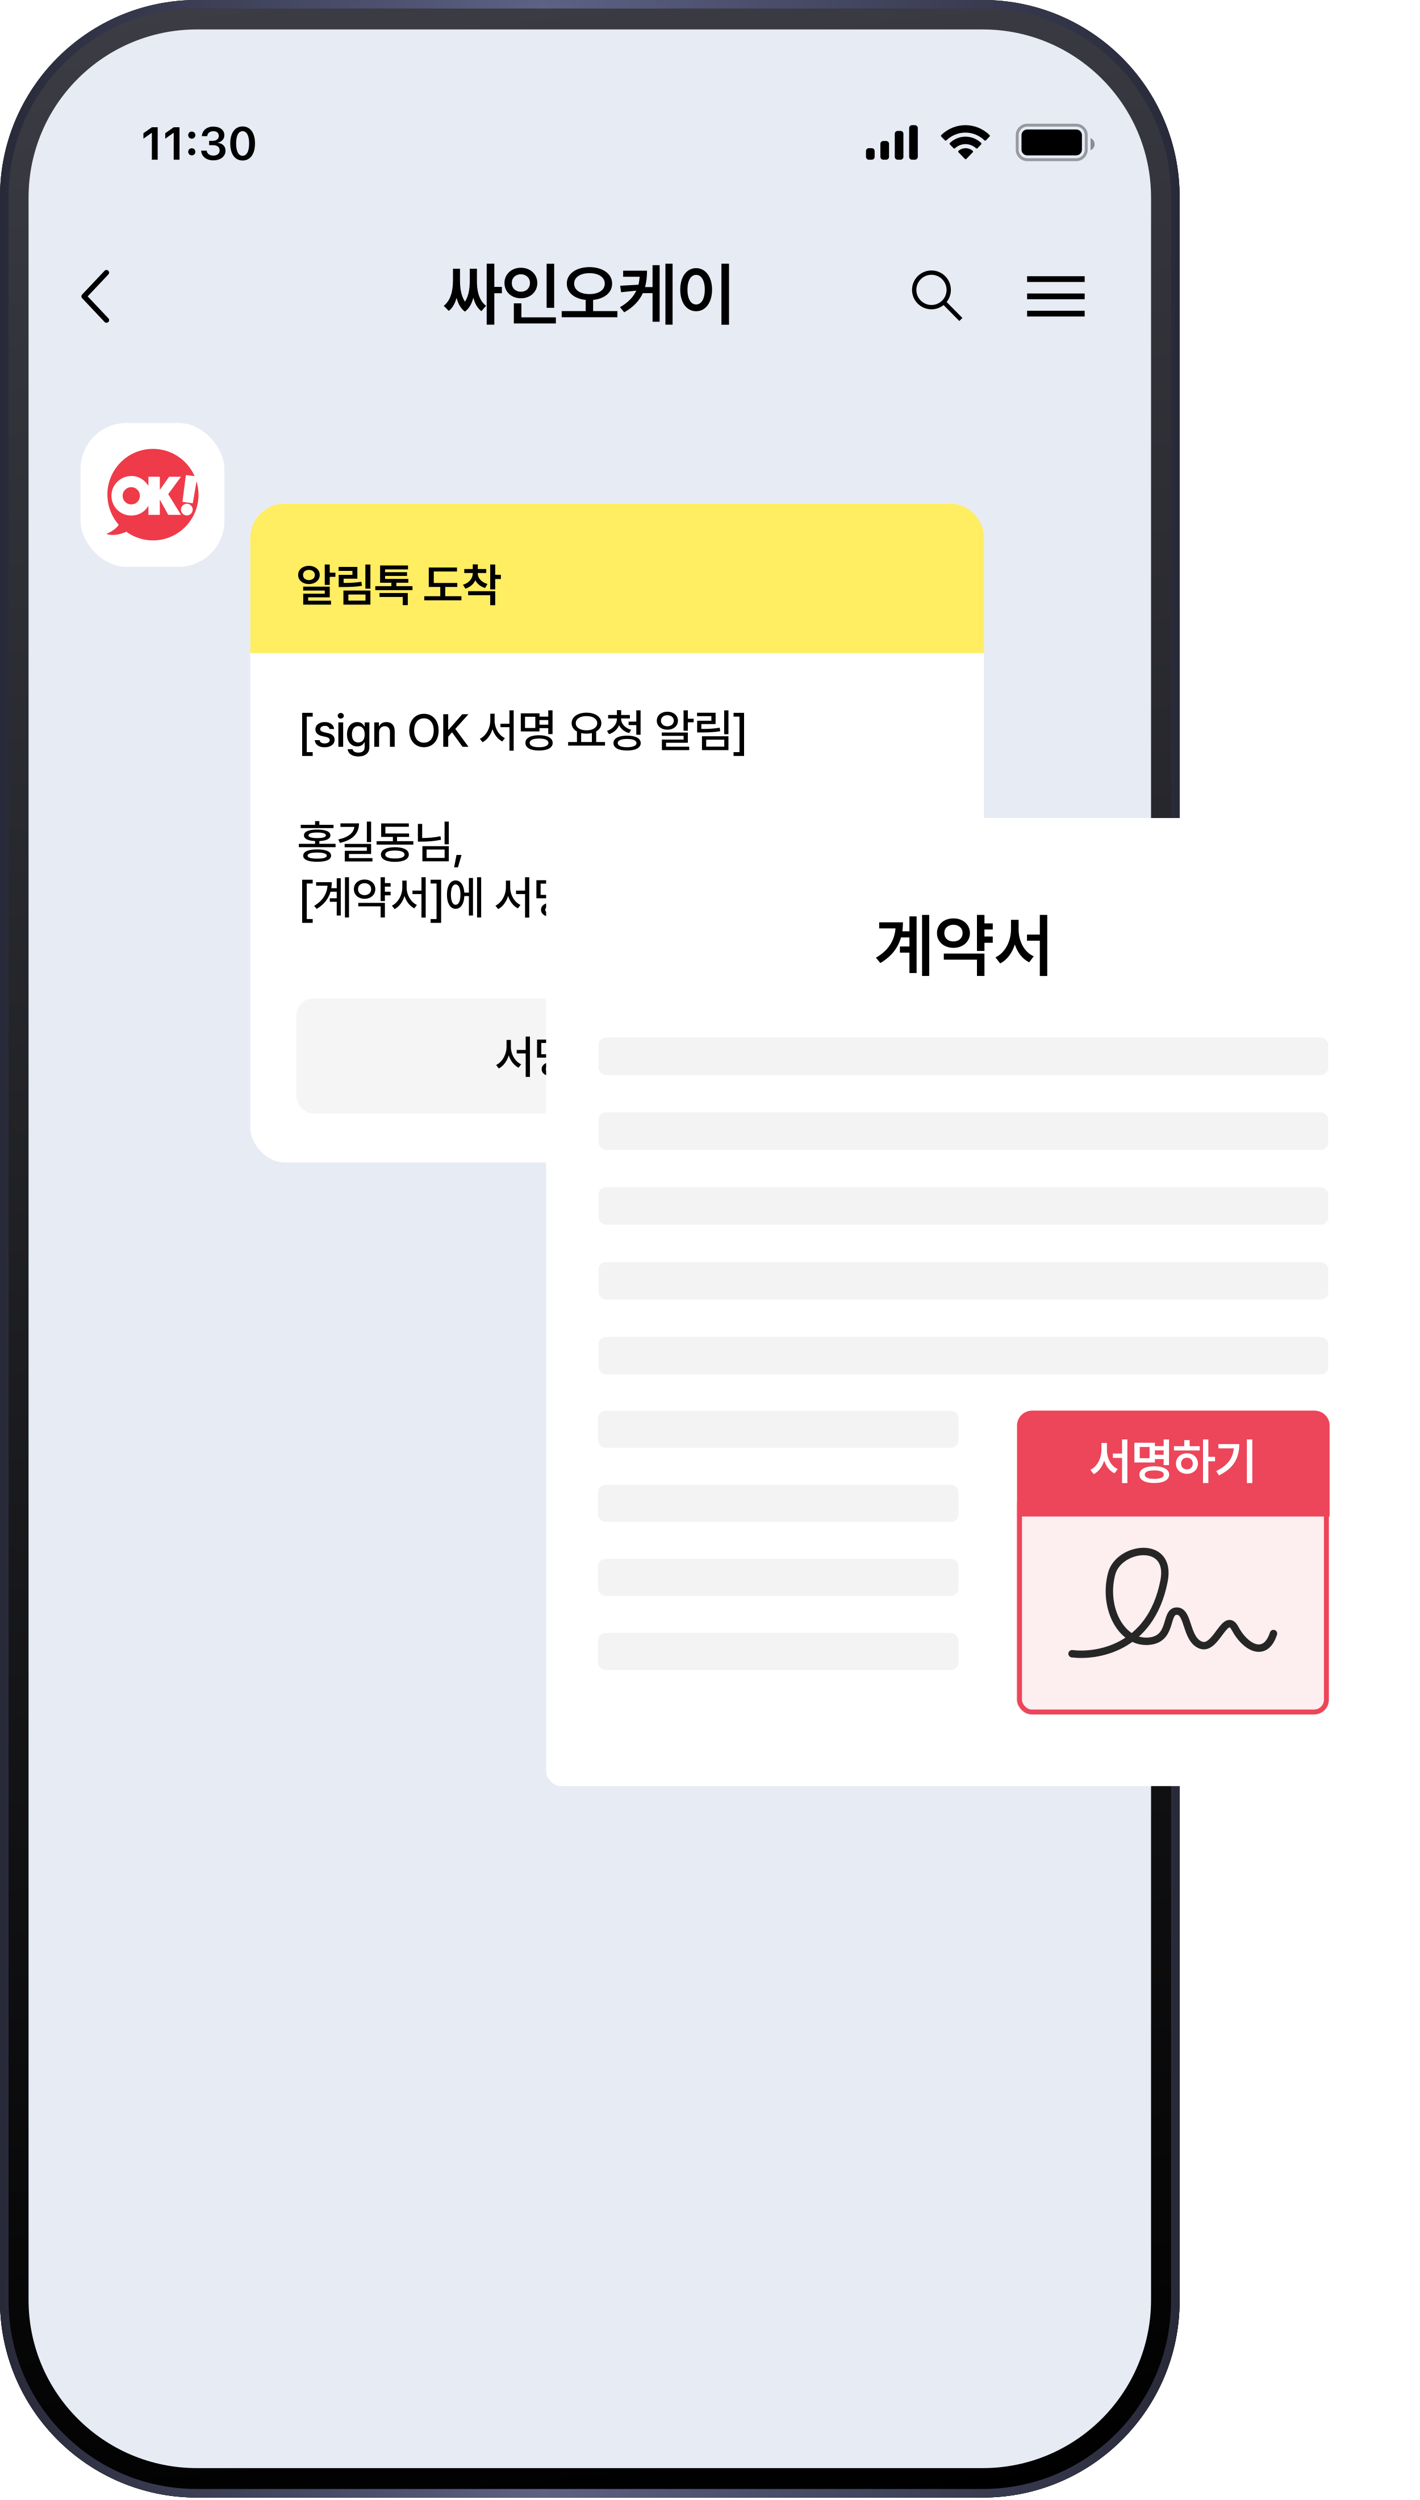 <svg width="434" height="764" viewBox="0 0 434 764" fill="none" xmlns="http://www.w3.org/2000/svg">
<path d="M300.359 0H60.169C26.938 0 0 26.915 0 60.116V703.147C0 736.349 26.938 763.264 60.169 763.264H300.359C333.589 763.264 360.528 736.349 360.528 703.147V60.116C360.528 26.915 333.589 0 300.359 0Z" fill="url(#paint0_linear_4144_297)"/>
<path d="M300.359 0H60.169C26.938 0 0 26.916 0 60.117V703.148C0 736.349 26.938 763.264 60.169 763.264H300.359C333.589 763.264 360.528 736.349 360.528 703.148V60.117C360.528 26.916 333.589 0 300.359 0Z" fill="url(#paint1_linear_4144_297)"/>
<path d="M300.359 2.616C315.733 2.616 330.185 8.596 341.053 19.459C351.925 30.321 357.91 44.757 357.91 60.117V703.143C357.91 718.503 351.925 732.943 341.053 743.801C330.181 754.664 315.733 760.644 300.359 760.644H60.169C44.795 760.644 30.342 754.664 19.475 743.801C8.603 732.939 2.618 718.503 2.618 703.143V60.117C2.618 44.757 8.603 30.317 19.475 19.459C30.342 8.596 44.795 2.616 60.169 2.616H300.359ZM300.359 0H60.169C26.938 0 0 26.916 0 60.117V703.143C0 736.344 26.938 763.259 60.169 763.259H300.359C333.589 763.259 360.528 736.344 360.528 703.143V60.117C360.528 26.916 333.589 0 300.359 0Z" fill="url(#paint2_linear_4144_297)"/>
<path d="M351.799 702.873L351.799 60.39C351.799 32.005 328.768 8.995 300.359 8.995L60.168 8.995C31.758 8.995 8.728 32.005 8.728 60.39L8.728 702.873C8.728 731.258 31.758 754.268 60.168 754.268H300.359C328.768 754.268 351.799 731.258 351.799 702.873Z" fill="#E6EBF4"/>
<rect x="76.502" y="153.882" width="224.231" height="201.368" rx="10.552" fill="white"/>
<path d="M151.081 80.584V87.674H153.389V89.611H151.081V99.215H148.752V80.584H151.081ZM140.591 85.695C140.591 87.746 140.828 90.281 142.116 92.187C143.353 90.312 143.579 87.787 143.579 85.695V82.13H145.764V85.695C145.743 88.457 146.176 91.672 148.567 93.465L147.124 95.093C145.857 94.135 145.104 92.651 144.672 90.971C144.218 92.713 143.435 94.258 142.095 95.237C140.766 94.269 139.983 92.723 139.54 91.013C139.097 92.641 138.365 94.073 137.17 95.011L135.624 93.465C137.974 91.631 138.427 88.416 138.448 85.695V82.13H140.591V85.695ZM169.372 80.605V94.063H167.064V80.605H169.372ZM169.888 96.989V98.844H157.048V92.703H159.356V96.989H169.888ZM159.212 81.821C162.035 81.821 164.22 83.779 164.22 86.478C164.22 89.24 162.035 91.157 159.212 91.157C156.368 91.157 154.183 89.24 154.183 86.478C154.183 83.779 156.368 81.821 159.212 81.821ZM159.212 83.82C157.625 83.82 156.409 84.871 156.43 86.478C156.409 88.127 157.625 89.158 159.212 89.158C160.758 89.158 161.974 88.127 161.974 86.478C161.974 84.871 160.758 83.82 159.212 83.82ZM180.141 81.635C184.14 81.635 187.087 83.634 187.087 86.664C187.087 89.457 184.686 91.322 181.275 91.651V95.073H188.694V96.948H171.671V95.073H179.008V91.651C175.618 91.322 173.217 89.457 173.237 86.664C173.217 83.634 176.164 81.635 180.141 81.635ZM180.141 83.49C177.421 83.469 175.463 84.706 175.484 86.664C175.463 88.684 177.421 89.879 180.141 89.879C182.903 89.879 184.84 88.684 184.84 86.664C184.84 84.706 182.903 83.469 180.141 83.49ZM197.752 82.728C197.742 84.479 197.577 86.159 197.155 87.736H199.442V81.038H201.606V98.329H199.442V89.591H196.475C195.434 91.827 193.682 93.815 190.786 95.444L189.488 93.877C192.023 92.435 193.569 90.755 194.476 88.828L189.818 89.302L189.55 87.323L195.135 87.014C195.321 86.242 195.444 85.427 195.506 84.582H190.457V82.728H197.752ZM205.563 80.584V99.215H203.379V80.584H205.563ZM222.804 80.584V99.236H220.495V80.584H222.804ZM212.767 81.944C215.57 81.944 217.61 84.5 217.631 88.519C217.61 92.579 215.57 95.114 212.767 95.114C209.943 95.114 207.903 92.579 207.903 88.519C207.903 84.5 209.943 81.944 212.767 81.944ZM212.767 84.005C211.18 84.005 210.108 85.675 210.108 88.519C210.108 91.383 211.18 93.053 212.767 93.053C214.333 93.053 215.405 91.383 215.405 88.519C215.405 85.675 214.333 84.005 212.767 84.005Z" fill="black"/>
<path d="M33.122 83.87C33.194 83.793 33.251 83.702 33.289 83.603C33.327 83.504 33.345 83.399 33.342 83.293C33.339 83.187 33.315 83.083 33.272 82.987C33.228 82.89 33.166 82.803 33.09 82.73C33.013 82.657 32.922 82.6 32.823 82.563C32.724 82.525 32.619 82.507 32.513 82.51C32.407 82.513 32.303 82.537 32.206 82.58C32.11 82.623 32.023 82.685 31.95 82.762L25.098 90.017C24.957 90.166 24.878 90.365 24.878 90.57C24.878 90.776 24.957 90.975 25.098 91.124L31.95 98.38C32.022 98.458 32.109 98.522 32.206 98.567C32.303 98.611 32.408 98.636 32.515 98.64C32.621 98.644 32.728 98.626 32.828 98.588C32.928 98.551 33.019 98.494 33.097 98.42C33.174 98.347 33.237 98.259 33.28 98.162C33.323 98.064 33.347 97.959 33.349 97.852C33.352 97.745 33.333 97.639 33.294 97.54C33.255 97.44 33.196 97.35 33.122 97.273L26.793 90.57L33.122 83.87Z" fill="black"/>
<rect x="24.621" y="129.262" width="43.967" height="43.967" rx="14.069" fill="white"/>
<path d="M40.122 148.878C39.393 148.878 38.77 149.138 38.253 149.655C37.736 150.171 37.477 150.795 37.477 151.524C37.477 152.252 37.732 152.874 38.245 153.385C38.756 153.896 39.383 154.153 40.122 154.153C40.861 154.153 41.486 153.9 41.991 153.393C42.498 152.886 42.751 152.262 42.751 151.524C42.751 150.785 42.496 150.185 41.983 149.663C41.47 149.14 40.851 148.878 40.122 148.878Z" fill="#EF3A49"/>
<path d="M60.643 150.256C60.572 149.158 60.372 148.098 60.065 147.088L58.92 153.797L55.76 153.363L56.817 145.168L59.486 145.51C57.19 140.297 51.834 136.818 45.838 137.208C38.163 137.707 32.348 144.36 32.851 152.066C33.059 155.26 34.322 158.133 36.275 160.369C35.918 161.012 34.986 162.083 32.534 163.158C32.534 163.158 34.603 164.228 38.619 162.513C41.149 164.342 44.302 165.334 47.656 165.117C55.33 164.618 61.144 157.965 60.643 150.258V150.256ZM55.316 157.339H51.43L48.844 152.672V157.339H45.365V154.531C45.203 154.815 45.018 155.088 44.809 155.349C44.232 156.066 43.539 156.612 42.733 156.989C41.928 157.363 41.052 157.551 40.104 157.551C39.407 157.551 38.732 157.436 38.078 157.208C37.425 156.981 36.827 156.644 36.282 156.197C35.575 155.62 35.027 154.925 34.641 154.11C34.255 153.294 34.061 152.429 34.061 151.516C34.061 149.862 34.655 148.443 35.841 147.259C36.397 146.692 37.049 146.253 37.801 145.938C38.551 145.623 39.32 145.465 40.104 145.465C40.931 145.465 41.704 145.615 42.422 145.914C43.141 146.213 43.801 146.663 44.399 147.259C44.785 147.651 45.105 148.067 45.363 148.506V145.692H48.842V149.72L51.689 145.692H55.315L51.406 151.017L55.315 157.337L55.316 157.339ZM58.859 156.088C58.663 157.056 57.72 157.682 56.752 157.488C55.784 157.292 55.158 156.349 55.352 155.381C55.548 154.413 56.491 153.787 57.459 153.981C58.427 154.177 59.055 155.119 58.859 156.088Z" fill="#EF3A49"/>
<path d="M76.502 164.434C76.502 158.606 81.226 153.882 87.054 153.882H290.181C296.008 153.882 300.733 158.606 300.733 164.434V199.607H76.502V164.434Z" fill="#FFED62"/>
<path d="M289.322 92.297L294.138 97.166L293.205 98.099L288.39 93.229C287.339 94.072 286.032 94.53 284.686 94.528C281.409 94.528 278.75 91.869 278.75 88.592C278.75 85.316 281.409 82.657 284.686 82.657C287.962 82.657 290.621 85.316 290.621 88.592C290.623 89.939 290.165 91.246 289.322 92.297ZM288 91.807C288.836 90.947 289.304 89.793 289.302 88.592C289.302 86.042 287.236 83.976 284.686 83.976C282.135 83.976 280.069 86.042 280.069 88.592C280.069 91.143 282.135 93.209 284.686 93.209C285.886 93.21 287.04 92.743 287.901 91.906L288 91.807Z" fill="black"/>
<path d="M313.922 96.725V94.966H331.509V96.725H313.922ZM313.922 91.449V89.69H331.509V91.449H313.922ZM313.922 86.173V84.414H331.509V86.173H313.922Z" fill="black"/>
<path d="M100.78 172.515V175.015H102.511V176.279H100.78V178.752H99.255V172.515H100.78ZM100.78 179.288V182.545H94.185V183.575H101.165V184.784H92.674V181.432H99.255V180.47H92.66V179.288H100.78ZM94.418 172.927C96.314 172.927 97.702 174.067 97.716 175.716C97.702 177.337 96.314 178.491 94.418 178.491C92.522 178.491 91.107 177.337 91.121 175.716C91.107 174.067 92.522 172.927 94.418 172.927ZM94.418 174.163C93.374 174.163 92.605 174.768 92.618 175.716C92.605 176.65 93.374 177.282 94.418 177.282C95.463 177.282 96.232 176.65 96.232 175.716C96.232 174.768 95.463 174.163 94.418 174.163ZM113.208 172.528V179.893H111.669V172.528H113.208ZM109.223 173.257V176.856H105.019V178.148C107.148 178.141 108.653 178.086 110.432 177.791L110.625 179.027C108.66 179.343 106.984 179.398 104.579 179.398H103.521V175.688H107.712V174.466H103.494V173.257H109.223ZM113.208 180.47V184.784H104.964V180.47H113.208ZM106.475 181.693V183.548H111.71V181.693H106.475ZM126.061 179.137V180.346H114.712V179.137H119.617V178.093H116.169V172.817H124.701V174.012H117.694V174.864H124.399V176.004H117.694V176.925H124.797V178.093H121.143V179.137H126.061ZM124.632 181.226V184.935H123.094V182.435H115.99V181.226H124.632ZM139.76 178.162V179.371H136.078V182.215H141.024V183.465H129.675V182.215H134.567V179.371H131.049V173.435H139.664V174.658H132.574V178.162H139.76ZM146.019 175.208C146.019 176.568 147.022 177.928 148.987 178.464L148.272 179.687C146.85 179.275 145.833 178.409 145.277 177.323C144.727 178.519 143.697 179.453 142.241 179.893L141.499 178.697C143.45 178.134 144.494 176.691 144.494 175.208V175.111H141.897V173.902H144.494V172.473H146.033V173.902H148.616V175.111H146.019V175.208ZM151.35 172.515V175.661H153.081V176.953H151.35V180.113H149.825V172.515H151.35ZM151.35 180.676V184.949H149.825V181.899H143.079V180.676H151.35Z" fill="black"/>
<rect x="90.572" y="305.127" width="196.092" height="35.173" rx="5.276" fill="#F5F5F5"/>
<path d="M92.354 231.026V217.849H95.569V219.003H93.755V229.858H95.569V231.026H92.354ZM100.715 222.796C100.577 222.205 100.11 221.82 99.3 221.82C98.462 221.82 97.857 222.26 97.871 222.823C97.857 223.263 98.214 223.579 99.038 223.771L100.22 224.046C101.594 224.348 102.254 225.008 102.267 226.066C102.254 227.412 101.127 228.374 99.217 228.374C97.431 228.374 96.359 227.577 96.181 226.189H97.678C97.802 226.862 98.324 227.192 99.203 227.192C100.151 227.192 100.756 226.807 100.77 226.175C100.756 225.695 100.399 225.379 99.616 225.2L98.448 224.953C97.101 224.65 96.4 223.936 96.4 222.905C96.4 221.573 97.555 220.666 99.286 220.666C100.948 220.666 101.979 221.518 102.13 222.796H100.715ZM103.415 228.223V220.762H104.885V228.223H103.415ZM104.157 219.608C103.648 219.608 103.223 219.223 103.223 218.742C103.223 218.261 103.648 217.877 104.157 217.877C104.651 217.877 105.077 218.261 105.077 218.742C105.077 219.223 104.651 219.608 104.157 219.608ZM109.522 231.177C107.64 231.177 106.404 230.339 106.266 228.951H107.764C107.901 229.652 108.561 229.995 109.536 229.995C110.704 229.995 111.446 229.5 111.446 228.333V226.862H111.35C111.089 227.343 110.553 228.113 109.179 228.113C107.42 228.113 106.06 226.794 106.06 224.417C106.06 222.04 107.393 220.666 109.193 220.666C110.58 220.666 111.089 221.504 111.364 221.971H111.46V220.762H112.889V228.388C112.889 230.297 111.446 231.177 109.522 231.177ZM109.509 226.904C110.759 226.904 111.46 225.983 111.46 224.444C111.46 222.933 110.773 221.916 109.509 221.916C108.203 221.916 107.558 223.015 107.558 224.444C107.558 225.901 108.231 226.904 109.509 226.904ZM115.864 223.798V228.223H114.393V220.762H115.809V221.985H115.891C116.248 221.188 116.976 220.666 118.089 220.666C119.628 220.666 120.631 221.628 120.631 223.482V228.223H119.175V223.661C119.175 222.576 118.584 221.93 117.595 221.93C116.592 221.93 115.864 222.603 115.864 223.798ZM134.055 223.249C134.055 226.423 132.146 228.36 129.576 228.36C126.979 228.36 125.083 226.423 125.083 223.249C125.083 220.061 126.979 218.138 129.576 218.138C132.146 218.138 134.055 220.061 134.055 223.249ZM132.558 223.249C132.558 220.831 131.28 219.525 129.576 219.525C127.859 219.525 126.581 220.831 126.581 223.249C126.581 225.667 127.859 226.972 129.576 226.972C131.28 226.972 132.558 225.667 132.558 223.249ZM135.478 228.223V218.275H136.989V223.015H137.113L141.276 218.275H143.172L139.16 222.754L143.186 228.223H141.358L138.157 223.785L136.989 225.131V228.223H135.478ZM151.169 220.212C151.169 222.466 152.433 224.705 154.315 225.557L153.518 226.601C152.117 225.901 151.066 224.506 150.523 222.823C149.98 224.595 148.902 226.093 147.487 226.835L146.662 225.777C148.572 224.87 149.85 222.493 149.85 220.212V218.11H151.169V220.212ZM156.994 217.08V229.418H155.703V222.232H152.955V221.174H155.703V217.08H156.994ZM168.873 217.08V224.348H167.567V222.521H164.888V223.524H159.172V218H164.888V219.017H167.567V217.08H168.873ZM160.464 219.045V222.479H163.61V219.045H160.464ZM164.751 224.692C167.334 224.692 168.914 225.543 168.914 227.041C168.914 228.525 167.334 229.377 164.751 229.363C162.168 229.377 160.574 228.525 160.588 227.041C160.574 225.543 162.168 224.692 164.751 224.692ZM164.751 225.695C162.951 225.708 161.879 226.175 161.879 227.041C161.879 227.865 162.951 228.36 164.751 228.36C166.551 228.36 167.622 227.865 167.622 227.041C167.622 226.175 166.551 225.708 164.751 225.695ZM164.888 221.463H167.567V220.061H164.888V221.463ZM184.907 226.766V227.852H173.641V226.766H176.334V223.551C175.324 222.995 174.713 222.109 174.713 221.009C174.713 219.072 176.609 217.794 179.247 217.794C181.898 217.794 183.794 219.072 183.794 221.009C183.794 222.095 183.204 222.967 182.214 223.524V226.766H184.907ZM179.247 218.838C177.309 218.838 175.977 219.677 175.977 221.009C175.977 222.328 177.309 223.194 179.247 223.194C181.17 223.194 182.53 222.328 182.53 221.009C182.53 219.677 181.17 218.838 179.247 218.838ZM177.625 226.766H180.895V224.018C180.394 224.149 179.837 224.211 179.247 224.211C178.67 224.211 178.12 224.149 177.625 224.032V226.766ZM189.833 219.704C189.833 221.147 191.029 222.507 192.897 223.029L192.279 224.046C190.857 223.64 189.778 222.761 189.215 221.628C188.679 222.899 187.607 223.902 186.137 224.362L185.519 223.359C187.388 222.754 188.542 221.284 188.542 219.704V219.553H185.863V218.509H188.542V217.025H189.847V218.509H192.512V219.553H189.833V219.704ZM195.783 217.08V224.54H194.477V221.6H192.128V220.528H194.477V217.08H195.783ZM191.661 224.815C194.23 224.815 195.824 225.64 195.824 227.082C195.824 228.539 194.23 229.377 191.661 229.363C189.078 229.377 187.484 228.539 187.498 227.082C187.484 225.64 189.078 224.815 191.661 224.815ZM191.661 225.832C189.861 225.832 188.789 226.285 188.789 227.082C188.789 227.879 189.861 228.36 191.661 228.36C193.474 228.36 194.532 227.879 194.532 227.082C194.532 226.285 193.474 225.832 191.661 225.832ZM210.223 217.08V219.649H212.01V220.735H210.223V223.304H208.918V217.08H210.223ZM210.223 223.867V226.986H203.573V228.195H210.649V229.239H202.296V226.011H208.932V224.884H202.268V223.867H210.223ZM203.972 217.506C205.84 217.506 207.201 218.632 207.201 220.254C207.201 221.875 205.84 223.002 203.972 223.002C202.103 223.002 200.729 221.875 200.743 220.254C200.729 218.632 202.103 217.506 203.972 217.506ZM203.972 218.577C202.832 218.577 202.007 219.251 202.007 220.254C202.007 221.257 202.832 221.957 203.972 221.957C205.099 221.957 205.937 221.257 205.937 220.254C205.937 219.251 205.099 218.577 203.972 218.577ZM222.637 217.094V224.389H221.332V217.094H222.637ZM218.708 217.822V221.284H214.352V222.768C216.503 222.775 218.09 222.699 219.958 222.397L220.123 223.469C218.117 223.785 216.427 223.853 214.105 223.84H213.075V220.267H217.416V218.866H213.047V217.822H218.708ZM222.637 225.008V229.239H214.545V225.008H222.637ZM215.836 226.052V228.181H221.36V226.052H215.836ZM227.412 231.026H224.197V229.858H226.011V219.003H224.197V217.849H227.412V231.026ZM96.943 259.585C99.65 259.585 101.189 260.244 101.189 261.494C101.189 262.731 99.65 263.377 96.943 263.363C94.209 263.377 92.67 262.731 92.67 261.494C92.67 260.244 94.209 259.585 96.943 259.585ZM96.943 260.546C95.019 260.546 94.003 260.876 94.003 261.494C94.003 262.099 95.019 262.415 96.943 262.401C98.853 262.415 99.87 262.099 99.87 261.494C99.87 260.876 98.853 260.546 96.943 260.546ZM101.93 252.069V253.072H91.914V252.069H96.297V250.929H97.603V252.069H101.93ZM96.943 253.525C99.54 253.525 100.982 254.116 100.982 255.298C100.982 256.335 99.78 256.933 97.603 257.029V257.881H102.562V258.911H91.337V257.881H96.297V257.029C94.12 256.933 92.89 256.342 92.903 255.298C92.89 254.116 94.36 253.525 96.943 253.525ZM96.943 254.419C95.225 254.419 94.291 254.721 94.291 255.298C94.291 255.834 95.225 256.122 96.943 256.136C98.674 256.122 99.595 255.834 99.595 255.298C99.595 254.721 98.674 254.419 96.943 254.419ZM113.424 251.08V257.345H112.119V251.08H113.424ZM109.728 251.629C109.714 254.858 107.612 256.768 103.889 257.592L103.408 256.534C106.492 255.889 108.1 254.508 108.299 252.701H104.053V251.629H109.728ZM113.424 257.895V260.986H106.664V262.236H113.836V263.267H105.372V260.011H112.119V258.925H105.331V257.895H113.424ZM126.333 257.07V258.115H115.094V257.07H120.081V255.765H116.495V251.643H124.945V252.674H117.787V254.721H125.027V255.765H121.345V257.07H126.333ZM120.699 258.911C123.351 258.911 124.945 259.722 124.945 261.151C124.945 262.58 123.351 263.377 120.699 263.391C118.034 263.377 116.426 262.58 116.426 261.151C116.426 259.722 118.034 258.911 120.699 258.911ZM120.699 259.928C118.817 259.928 117.745 260.368 117.745 261.151C117.745 261.934 118.817 262.374 120.699 262.36C122.554 262.374 123.64 261.934 123.64 261.151C123.64 260.368 122.554 259.928 120.699 259.928ZM137.167 251.08V258.032H135.875V251.08H137.167ZM129.033 251.794V256.109C131.018 256.095 132.763 255.951 134.611 255.559L134.79 256.644C132.756 257.057 130.901 257.208 128.744 257.208H127.727V251.794H129.033ZM137.167 258.595V263.226H129.101V258.595H137.167ZM130.379 259.626V262.181H135.889V259.626H130.379ZM141.062 261.275L139.963 265.067H138.795L139.523 261.275H141.062ZM92.354 282.026V268.849H95.569V270.003H93.755V280.858H95.569V282.026H92.354ZM106.664 268.08V280.391H105.427V268.08H106.664ZM104.15 268.396V279.786H102.913V275.595H100.811V274.524H102.913V272.518H101.017C100.419 274.586 99.107 276.379 96.785 277.766L96.016 276.832C98.626 275.279 99.883 273.212 100.11 270.677H96.62V269.605H101.402C101.402 270.237 101.354 270.848 101.251 271.446H102.913V268.396H104.15ZM119.38 269.88V270.951H117.635V272.518H119.38V273.617H117.635V275.376H116.33V268.08H117.635V269.88H119.38ZM117.635 275.925V280.391H116.33V276.983H109.502V275.925H117.635ZM111.425 268.794C113.307 268.794 114.695 270.003 114.709 271.735C114.695 273.466 113.307 274.675 111.425 274.675C109.543 274.675 108.141 273.466 108.155 271.735C108.141 270.003 109.543 268.794 111.425 268.794ZM111.425 269.907C110.271 269.907 109.419 270.635 109.433 271.735C109.419 272.847 110.271 273.576 111.425 273.562C112.579 273.576 113.431 272.847 113.431 271.735C113.431 270.635 112.579 269.907 111.425 269.907ZM124.279 271.212C124.279 273.466 125.543 275.705 127.425 276.557L126.628 277.601C125.227 276.901 124.176 275.506 123.633 273.823C123.09 275.595 122.012 277.093 120.597 277.835L119.772 276.777C121.682 275.87 122.96 273.493 122.96 271.212V269.11H124.279V271.212ZM130.104 268.08V280.418H128.813V273.232H126.065V272.174H128.813V268.08H130.104ZM134.824 282.026H131.609V280.858H133.423V270.003H131.609V268.849H134.824V282.026ZM147.06 268.08V280.391H145.809V268.08H147.06ZM144.559 268.313V279.786H143.309V273.85H141.921C141.811 276.255 140.781 277.753 139.256 277.739C137.648 277.753 136.604 276.063 136.604 273.397C136.604 270.732 137.648 269.055 139.256 269.069C140.753 269.055 141.77 270.477 141.921 272.793H143.309V268.313H144.559ZM139.256 270.292C138.362 270.292 137.813 271.432 137.813 273.397C137.813 275.362 138.362 276.502 139.256 276.502C140.162 276.502 140.726 275.362 140.726 273.397C140.726 271.432 140.162 270.292 139.256 270.292ZM155.936 271.212C155.936 273.466 157.2 275.705 159.082 276.557L158.285 277.601C156.884 276.901 155.833 275.506 155.29 273.823C154.747 275.595 153.669 277.093 152.254 277.835L151.429 276.777C153.339 275.87 154.617 273.493 154.617 271.212V269.11H155.936V271.212ZM161.762 268.08V280.418H160.47V273.232H157.722V272.174H160.47V268.08H161.762ZM173.64 268.08V275.348H172.334V273.521H169.655V274.524H163.94V269H169.655V270.017H172.334V268.08H173.64ZM165.231 270.045V273.479H168.377V270.045H165.231ZM169.518 275.692C172.101 275.692 173.681 276.543 173.681 278.041C173.681 279.525 172.101 280.377 169.518 280.363C166.935 280.377 165.341 279.525 165.355 278.041C165.341 276.543 166.935 275.692 169.518 275.692ZM169.518 276.695C167.718 276.708 166.646 277.175 166.646 278.041C166.646 278.865 167.718 279.36 169.518 279.36C171.318 279.36 172.389 278.865 172.389 278.041C172.389 277.175 171.318 276.708 169.518 276.695ZM169.655 272.463H172.334V271.061H169.655V272.463ZM181.341 270.113V271.171H175.227V270.113H177.645V268.437H178.937V270.113H181.341ZM178.291 271.913C179.857 271.913 180.956 273.081 180.97 274.744C180.956 276.42 179.857 277.601 178.291 277.601C176.752 277.601 175.612 276.42 175.625 274.744C175.612 273.081 176.752 271.913 178.291 271.913ZM178.291 272.999C177.398 272.999 176.78 273.727 176.78 274.744C176.78 275.788 177.398 276.488 178.291 276.488C179.17 276.488 179.816 275.788 179.816 274.744C179.816 273.727 179.17 272.999 178.291 272.999ZM185.793 268.08V280.391H184.556V274.276H183.141V279.813H181.904V268.355H183.141V273.205H184.556V268.08H185.793ZM201.511 275.018V276.076H196.51V280.377H195.232V276.076H190.286V275.018H201.511ZM200.453 268.808V269.852H196.648C196.668 271.377 198.564 272.738 200.893 273.054L200.412 274.084C198.393 273.768 196.648 272.772 195.906 271.364C195.143 272.772 193.405 273.768 191.413 274.084L190.918 273.054C193.22 272.738 195.116 271.377 195.164 269.852H191.33V268.808H200.453ZM205.915 271.446C205.915 273.411 206.74 275.513 208.388 276.516L207.66 277.519C206.506 276.825 205.723 275.595 205.311 274.166C204.85 275.733 204.005 277.066 202.81 277.794L201.999 276.818C203.744 275.774 204.651 273.603 204.651 271.501V269.206H205.915V271.446ZM212.758 268.08V280.391H211.507V268.08H212.758ZM210.202 268.313V279.786H208.965V273.493H207.056V272.408H208.965V268.313H210.202ZM225.309 277.766V278.852H214.042V277.766H216.735V274.551C215.726 273.995 215.114 273.109 215.114 272.009C215.114 270.072 217.01 268.794 219.648 268.794C222.3 268.794 224.196 270.072 224.196 272.009C224.196 273.095 223.605 273.967 222.616 274.524V277.766H225.309ZM219.648 269.838C217.711 269.838 216.378 270.677 216.378 272.009C216.378 273.328 217.711 274.194 219.648 274.194C221.572 274.194 222.932 273.328 222.932 272.009C222.932 270.677 221.572 269.838 219.648 269.838ZM218.027 277.766H221.297V275.018C220.796 275.149 220.239 275.211 219.648 275.211C219.071 275.211 218.522 275.149 218.027 275.032V277.766ZM227.322 279.319C226.786 279.319 226.333 278.879 226.347 278.343C226.333 277.807 226.786 277.368 227.322 277.368C227.844 277.368 228.298 277.807 228.298 278.343C228.298 278.879 227.844 279.319 227.322 279.319Z" fill="black"/>
<path d="M156.137 319.91C156.137 322.164 157.401 324.403 159.284 325.255L158.487 326.299C157.085 325.598 156.034 324.204 155.492 322.521C154.949 324.293 153.87 325.791 152.455 326.533L151.631 325.475C153.541 324.568 154.818 322.191 154.818 319.91V317.808H156.137V319.91ZM161.963 316.778V329.116H160.671V321.93H157.924V320.872H160.671V316.778H161.963ZM173.841 316.778V324.046H172.536V322.218H169.857V323.221H164.141V317.698H169.857V318.715H172.536V316.778H173.841ZM165.433 318.742V322.177H168.579V318.742H165.433ZM169.719 324.389C172.302 324.389 173.882 325.241 173.882 326.739C173.882 328.223 172.302 329.075 169.719 329.061C167.136 329.075 165.542 328.223 165.556 326.739C165.542 325.241 167.136 324.389 169.719 324.389ZM169.719 325.392C167.919 325.406 166.848 325.873 166.848 326.739C166.848 327.563 167.919 328.058 169.719 328.058C171.519 328.058 172.591 327.563 172.591 326.739C172.591 325.873 171.519 325.406 169.719 325.392ZM169.857 321.161H172.536V319.759H169.857V321.161ZM185.046 316.778V321.765H187.025V322.85H185.046V329.088H183.755V316.778H185.046ZM182.683 318.701V319.773H175.387V318.701H178.424V316.942H179.729V318.701H182.683ZM179.083 320.68C180.842 320.68 182.133 321.861 182.147 323.537C182.133 325.227 180.842 326.395 179.083 326.409C177.311 326.395 176.019 325.227 176.019 323.537C176.019 321.861 177.311 320.68 179.083 320.68ZM179.083 321.751C178.039 321.751 177.256 322.48 177.269 323.537C177.256 324.609 178.039 325.324 179.083 325.31C180.127 325.324 180.897 324.609 180.897 323.537C180.897 322.48 180.127 321.751 179.083 321.751ZM197.584 316.778V329.116H196.292V322.493H194.039V321.408H196.292V316.778H197.584ZM193.311 317.89V322.287H189.093V325.09C191.057 325.083 192.569 325.014 194.286 324.705L194.396 325.777C192.555 326.107 190.934 326.175 188.763 326.189H187.787V321.229H192.047V318.948H187.76V317.89H193.311ZM211.956 316.778V321.683H213.866V322.768H211.956V329.075H210.651V316.778H211.956ZM208.741 318.069C208.727 321.628 207.161 324.802 203.108 326.808L202.379 325.791C205.464 324.252 207.14 322.026 207.408 319.155H202.998V318.069H208.741ZM224.48 316.778V329.088H223.161V316.778H224.48ZM220.811 318.097C220.811 321.696 219.273 324.829 215.055 326.849L214.368 325.791C217.644 324.231 219.238 322.012 219.492 319.141H214.958V318.097H220.811Z" fill="black"/>
<g clip-path="url(#clip0_4144_297)">
<g clip-path="url(#clip1_4144_297)">
<path d="M46.42 48.803V40.635H46.303L43.837 42.38V40.711L46.427 38.89H48.192V48.803H46.42ZM53.091 48.803V40.635H52.974L50.508 42.38V40.711L53.098 38.89H54.863V48.803H53.091ZM58.614 42.38C57.989 42.38 57.522 41.899 57.522 41.295C57.522 40.683 57.989 40.209 58.614 40.209C59.246 40.209 59.707 40.683 59.707 41.295C59.707 41.899 59.246 42.38 58.614 42.38ZM58.614 47.478C57.989 47.478 57.522 47.004 57.522 46.392C57.522 45.781 57.989 45.307 58.614 45.307C59.246 45.307 59.707 45.781 59.707 46.392C59.707 47.004 59.246 47.478 58.614 47.478ZM65.217 49.003C63.046 49.003 61.624 47.821 61.493 46.124L61.486 46.042H63.176L63.183 46.117C63.279 46.956 64.056 47.553 65.217 47.553C66.364 47.553 67.126 46.914 67.126 45.994V45.98C67.126 44.936 66.357 44.359 65.086 44.359H63.918V43.04H65.052C66.144 43.04 66.872 42.422 66.872 41.556V41.542C66.872 40.635 66.261 40.099 65.203 40.099C64.159 40.099 63.437 40.656 63.348 41.542L63.341 41.611H61.692L61.699 41.535C61.85 39.818 63.204 38.691 65.203 38.691C67.243 38.691 68.569 39.756 68.569 41.309V41.322C68.569 42.552 67.683 43.37 66.494 43.617V43.651C67.951 43.789 68.919 44.654 68.919 46.028V46.042C68.919 47.787 67.415 49.003 65.217 49.003ZM74.148 49.051C71.791 49.051 70.376 47.052 70.376 43.85V43.837C70.376 40.635 71.791 38.643 74.148 38.643C76.504 38.643 77.933 40.635 77.933 43.837V43.85C77.933 47.052 76.504 49.051 74.148 49.051ZM74.148 47.615C75.412 47.615 76.147 46.2 76.147 43.85V43.837C76.147 41.487 75.412 40.086 74.148 40.086C72.883 40.086 72.162 41.487 72.162 43.837V43.85C72.162 46.2 72.883 47.615 74.148 47.615Z" fill="black"/>
</g>
<g clip-path="url(#clip2_4144_297)">
<path d="M273.474 40.889C273.474 40.404 273.867 40.01 274.353 40.01H275.232C275.718 40.01 276.112 40.404 276.112 40.889V47.924C276.112 48.409 275.718 48.803 275.232 48.803H274.353C273.867 48.803 273.474 48.409 273.474 47.924V40.889Z" fill="black"/>
<path d="M277.87 39.129C277.87 38.644 278.264 38.25 278.749 38.25H279.629C280.114 38.25 280.508 38.644 280.508 39.129V47.923C280.508 48.408 280.114 48.802 279.629 48.802H278.749C278.264 48.802 277.87 48.408 277.87 47.923V39.129Z" fill="black"/>
<path d="M269.077 43.967C269.077 43.481 269.471 43.087 269.956 43.087H270.836C271.321 43.087 271.715 43.481 271.715 43.967V47.924C271.715 48.409 271.321 48.803 270.836 48.803H269.956C269.471 48.803 269.077 48.409 269.077 47.924V43.967Z" fill="black"/>
<path d="M264.681 46.165C264.681 45.679 265.074 45.286 265.56 45.286H266.439C266.925 45.286 267.319 45.679 267.319 46.165V47.924C267.319 48.409 266.925 48.803 266.439 48.803H265.56C265.074 48.803 264.681 48.409 264.681 47.924V46.165Z" fill="black"/>
</g>
<g clip-path="url(#clip3_4144_297)">
<path fill-rule="evenodd" clip-rule="evenodd" d="M295.062 40.525C297.231 40.525 299.317 41.376 300.889 42.901C301.007 43.019 301.196 43.018 301.313 42.898L302.444 41.733C302.503 41.672 302.536 41.59 302.536 41.504C302.535 41.419 302.501 41.337 302.442 41.277C298.316 37.241 291.807 37.241 287.681 41.277C287.621 41.337 287.587 41.419 287.587 41.504C287.586 41.59 287.619 41.672 287.678 41.733L288.81 42.898C288.927 43.018 289.116 43.02 289.234 42.901C290.806 41.376 292.893 40.525 295.062 40.525ZM295.093 44.044C296.285 44.044 297.434 44.496 298.317 45.313C298.437 45.429 298.625 45.426 298.741 45.307L299.871 44.142C299.931 44.08 299.964 43.997 299.963 43.911C299.962 43.825 299.928 43.743 299.867 43.683C297.177 41.129 293.011 41.129 290.321 43.683C290.26 43.743 290.226 43.825 290.225 43.911C290.224 43.998 290.257 44.081 290.317 44.142L291.447 45.307C291.563 45.426 291.751 45.429 291.871 45.313C292.754 44.497 293.902 44.045 295.093 44.044ZM297.391 46.319C297.393 46.406 297.36 46.489 297.299 46.55L295.344 48.564C295.287 48.623 295.209 48.656 295.127 48.656C295.046 48.656 294.967 48.623 294.91 48.564L292.955 46.55C292.894 46.489 292.861 46.406 292.863 46.319C292.865 46.233 292.901 46.151 292.964 46.093C294.213 45.015 296.041 45.015 297.29 46.093C297.353 46.151 297.389 46.233 297.391 46.319Z" fill="black"/>
</g>
<g clip-path="url(#clip4_4144_297)">
<path opacity="0.35" d="M313.967 38.25H328.916C330.616 38.25 331.994 39.628 331.994 41.328V45.724C331.994 47.424 330.616 48.802 328.916 48.802H313.967C312.268 48.802 310.89 47.424 310.89 45.724V41.328C310.89 39.628 312.268 38.25 313.967 38.25Z" stroke="black" stroke-width="0.879"/>
<path opacity="0.4" d="M333.313 42.209V45.92C334.06 45.605 334.546 44.874 334.546 44.064C334.546 43.254 334.06 42.523 333.313 42.209Z" fill="black"/>
<path d="M312.208 41.328C312.208 40.357 312.995 39.57 313.967 39.57H328.915C329.887 39.57 330.674 40.357 330.674 41.328V45.725C330.674 46.697 329.887 47.484 328.915 47.484H313.967C312.995 47.484 312.208 46.697 312.208 45.725V41.328Z" fill="black"/>
</g>
</g>
<g filter="url(#filter0_d_4144_297)">
<rect x="166.91" y="250" width="255.089" height="295.843" rx="4.528" fill="white"/>
</g>
<rect x="182.925" y="317.079" width="223.06" height="11.439" rx="2.264" fill="black" fill-opacity="0.05"/>
<rect x="182.925" y="339.957" width="223.06" height="11.439" rx="2.264" fill="black" fill-opacity="0.05"/>
<rect x="182.925" y="408.591" width="223.06" height="11.439" rx="2.264" fill="black" fill-opacity="0.05"/>
<rect x="182.925" y="362.835" width="223.06" height="11.439" rx="2.264" fill="black" fill-opacity="0.05"/>
<rect x="182.759" y="431.13" width="110.186" height="11.32" rx="2.264" fill="black" fill-opacity="0.05"/>
<rect x="182.759" y="453.771" width="110.186" height="11.32" rx="2.264" fill="black" fill-opacity="0.05"/>
<rect x="182.759" y="476.413" width="110.186" height="11.32" rx="2.264" fill="black" fill-opacity="0.05"/>
<rect x="182.759" y="499.053" width="110.186" height="11.32" rx="2.264" fill="black" fill-opacity="0.05"/>
<rect x="182.925" y="385.713" width="223.06" height="11.439" rx="2.264" fill="black" fill-opacity="0.05"/>
<rect x="310.495" y="455.992" width="95.475" height="67.837" rx="4.528" fill="#ED4559" fill-opacity="0.1"/>
<rect x="311.592" y="431.884" width="93.805" height="91.319" rx="3.774" fill="white" fill-opacity="0.1" stroke="#ED4559" stroke-width="1.509"/>
<path d="M311.06 435.657C311.06 433.156 313.087 431.129 315.588 431.129H401.846C404.347 431.129 406.374 433.156 406.374 435.657V463.453H311.06V435.657Z" fill="#ED4559"/>
<path d="M338.31 443.107C338.31 445.583 339.489 448.015 341.612 448.944L340.624 450.256C339.113 449.519 338.052 448.104 337.484 446.364C336.902 448.199 335.819 449.725 334.286 450.506L333.254 449.18C335.421 448.163 336.629 445.598 336.644 443.107V440.984H338.31V443.107ZM344.56 439.908V453.248H342.938V445.539H340.138V444.212H342.938V439.908H344.56ZM357.288 439.908V447.75H355.652V445.907H352.969V446.939H346.705V440.91H352.969V441.942H355.652V439.908H357.288ZM348.341 442.208V445.627H351.348V442.208H348.341ZM352.778 448.104C355.608 448.104 357.332 449.047 357.332 450.668C357.332 452.29 355.608 453.219 352.778 453.219C349.962 453.219 348.238 452.29 348.252 450.668C348.238 449.047 349.962 448.104 352.778 448.104ZM352.778 449.357C350.92 449.357 349.874 449.814 349.874 450.668C349.874 451.494 350.92 451.951 352.778 451.951C354.635 451.951 355.696 451.494 355.696 450.668C355.696 449.814 354.635 449.357 352.778 449.357ZM352.969 444.581H355.652V443.239H352.969V444.581ZM369.309 439.908V445.215H371.358V446.571H369.309V453.233H367.688V439.908H369.309ZM366.656 441.957V443.269H358.799V441.957H361.954V440.1H363.59V441.957H366.656ZM362.779 444.139C364.695 444.139 366.125 445.436 366.125 447.278C366.125 449.121 364.695 450.403 362.779 450.403C360.833 450.403 359.404 449.121 359.418 447.278C359.404 445.436 360.833 444.139 362.779 444.139ZM362.779 445.48C361.733 445.48 360.981 446.187 360.981 447.278C360.981 448.369 361.733 449.062 362.779 449.047C363.796 449.062 364.548 448.369 364.563 447.278C364.548 446.187 363.796 445.48 362.779 445.48ZM382.745 439.908V453.233H381.094V439.908H382.745ZM378.765 441.323C378.765 445.288 377.232 448.664 372.56 450.875L371.705 449.563C375.191 447.905 376.812 445.649 377.1 442.62H372.383V441.323H378.765Z" fill="white"/>
<path d="M284.001 279.596V298.251H281.813V279.596H284.001ZM280.142 280.05V297.364H277.954V291.132H275.044V289.254H277.954V286.488H275.375C274.498 289.584 272.547 292.246 269.06 294.31L267.719 292.679C271.588 290.399 273.363 287.479 273.703 283.723H268.709V281.866H275.973C275.973 282.805 275.911 283.723 275.787 284.611H277.954V280.05H280.142ZM303.419 282.196V284.053H300.881V286.2H303.419V288.119H300.881V290.616H298.591V279.596H300.881V282.196H303.419ZM300.881 291.421V298.251H298.591V293.278H288.458V291.421H300.881ZM291.409 280.669C294.278 280.648 296.424 282.526 296.444 285.147C296.424 287.809 294.278 289.666 291.409 289.666C288.52 289.666 286.353 287.809 286.374 285.147C286.353 282.526 288.52 280.648 291.409 280.669ZM291.409 282.609C289.799 282.629 288.603 283.599 288.623 285.147C288.603 286.736 289.799 287.727 291.409 287.706C292.998 287.727 294.195 286.736 294.195 285.147C294.195 283.599 292.998 282.629 291.409 282.609ZM311.323 284.074C311.323 287.541 312.974 290.946 315.946 292.246L314.563 294.083C312.448 293.051 310.962 291.07 310.168 288.635C309.352 291.204 307.836 293.34 305.689 294.433L304.245 292.576C307.278 291.152 308.971 287.562 308.991 284.074V281.102H311.323V284.074ZM320.073 279.596V298.272H317.803V287.479H313.882V285.622H317.803V279.596H320.073Z" fill="black"/>
<path d="M327.661 505.391C334.569 506.264 351.668 504.269 355.772 483.139C358.239 470.433 341.96 472.616 339.767 480.894C336.895 491.741 343.143 502.956 351.873 501.464C358.439 500.342 356.002 492.363 359.695 492.363C363.389 492.363 362.338 501.09 367.057 502.773C371.776 504.456 374.444 491.927 377.521 497.724C380.599 503.521 386.755 506.887 389.217 499.22" stroke="#262626" stroke-width="2.264" stroke-linecap="round"/>
<defs>
<filter id="filter0_d_4144_297" x="155.59" y="238.679" width="277.73" height="318.484" filterUnits="userSpaceOnUse" color-interpolation-filters="sRGB">
<feFlood flood-opacity="0" result="BackgroundImageFix"/>
<feColorMatrix in="SourceAlpha" type="matrix" values="0 0 0 0 0 0 0 0 0 0 0 0 0 0 0 0 0 0 127 0" result="hardAlpha"/>
<feOffset/>
<feGaussianBlur stdDeviation="5.66"/>
<feComposite in2="hardAlpha" operator="out"/>
<feColorMatrix type="matrix" values="0 0 0 0 0 0 0 0 0 0 0 0 0 0 0 0 0 0 0.15 0"/>
<feBlend mode="normal" in2="BackgroundImageFix" result="effect1_dropShadow_4144_297"/>
<feBlend mode="normal" in="SourceGraphic" in2="effect1_dropShadow_4144_297" result="shape"/>
</filter>
<linearGradient id="paint0_linear_4144_297" x1="139.054" y1="-8.656" x2="221.337" y2="771.93" gradientUnits="userSpaceOnUse">
<stop stop-color="#3B3C44"/>
<stop offset="1"/>
</linearGradient>
<linearGradient id="paint1_linear_4144_297" x1="139.054" y1="-8.655" x2="221.337" y2="771.93" gradientUnits="userSpaceOnUse">
<stop stop-color="#3B3C44"/>
<stop offset="1"/>
</linearGradient>
<linearGradient id="paint2_linear_4144_297" x1="0" y1="381.63" x2="360.528" y2="381.63" gradientUnits="userSpaceOnUse">
<stop stop-color="#282A39"/>
<stop offset="0.46" stop-color="#5D6185"/>
<stop offset="1" stop-color="#282A39"/>
</linearGradient>
<clipPath id="clip0_4144_297">
<rect width="337.665" height="41.329" fill="white" transform="translate(11.432 22.862)"/>
</clipPath>
<clipPath id="clip1_4144_297">
<rect width="35.173" height="11.431" fill="white" transform="translate(43.088 37.811)"/>
</clipPath>
<clipPath id="clip2_4144_297">
<rect width="15.828" height="10.552" fill="white" transform="translate(264.681 38.251)"/>
</clipPath>
<clipPath id="clip3_4144_297">
<rect width="15.828" height="10.552" fill="white" transform="translate(287.543 38.251)"/>
</clipPath>
<clipPath id="clip4_4144_297">
<rect width="24.621" height="11.431" fill="white" transform="translate(310.406 37.811)"/>
</clipPath>
</defs>
</svg>
